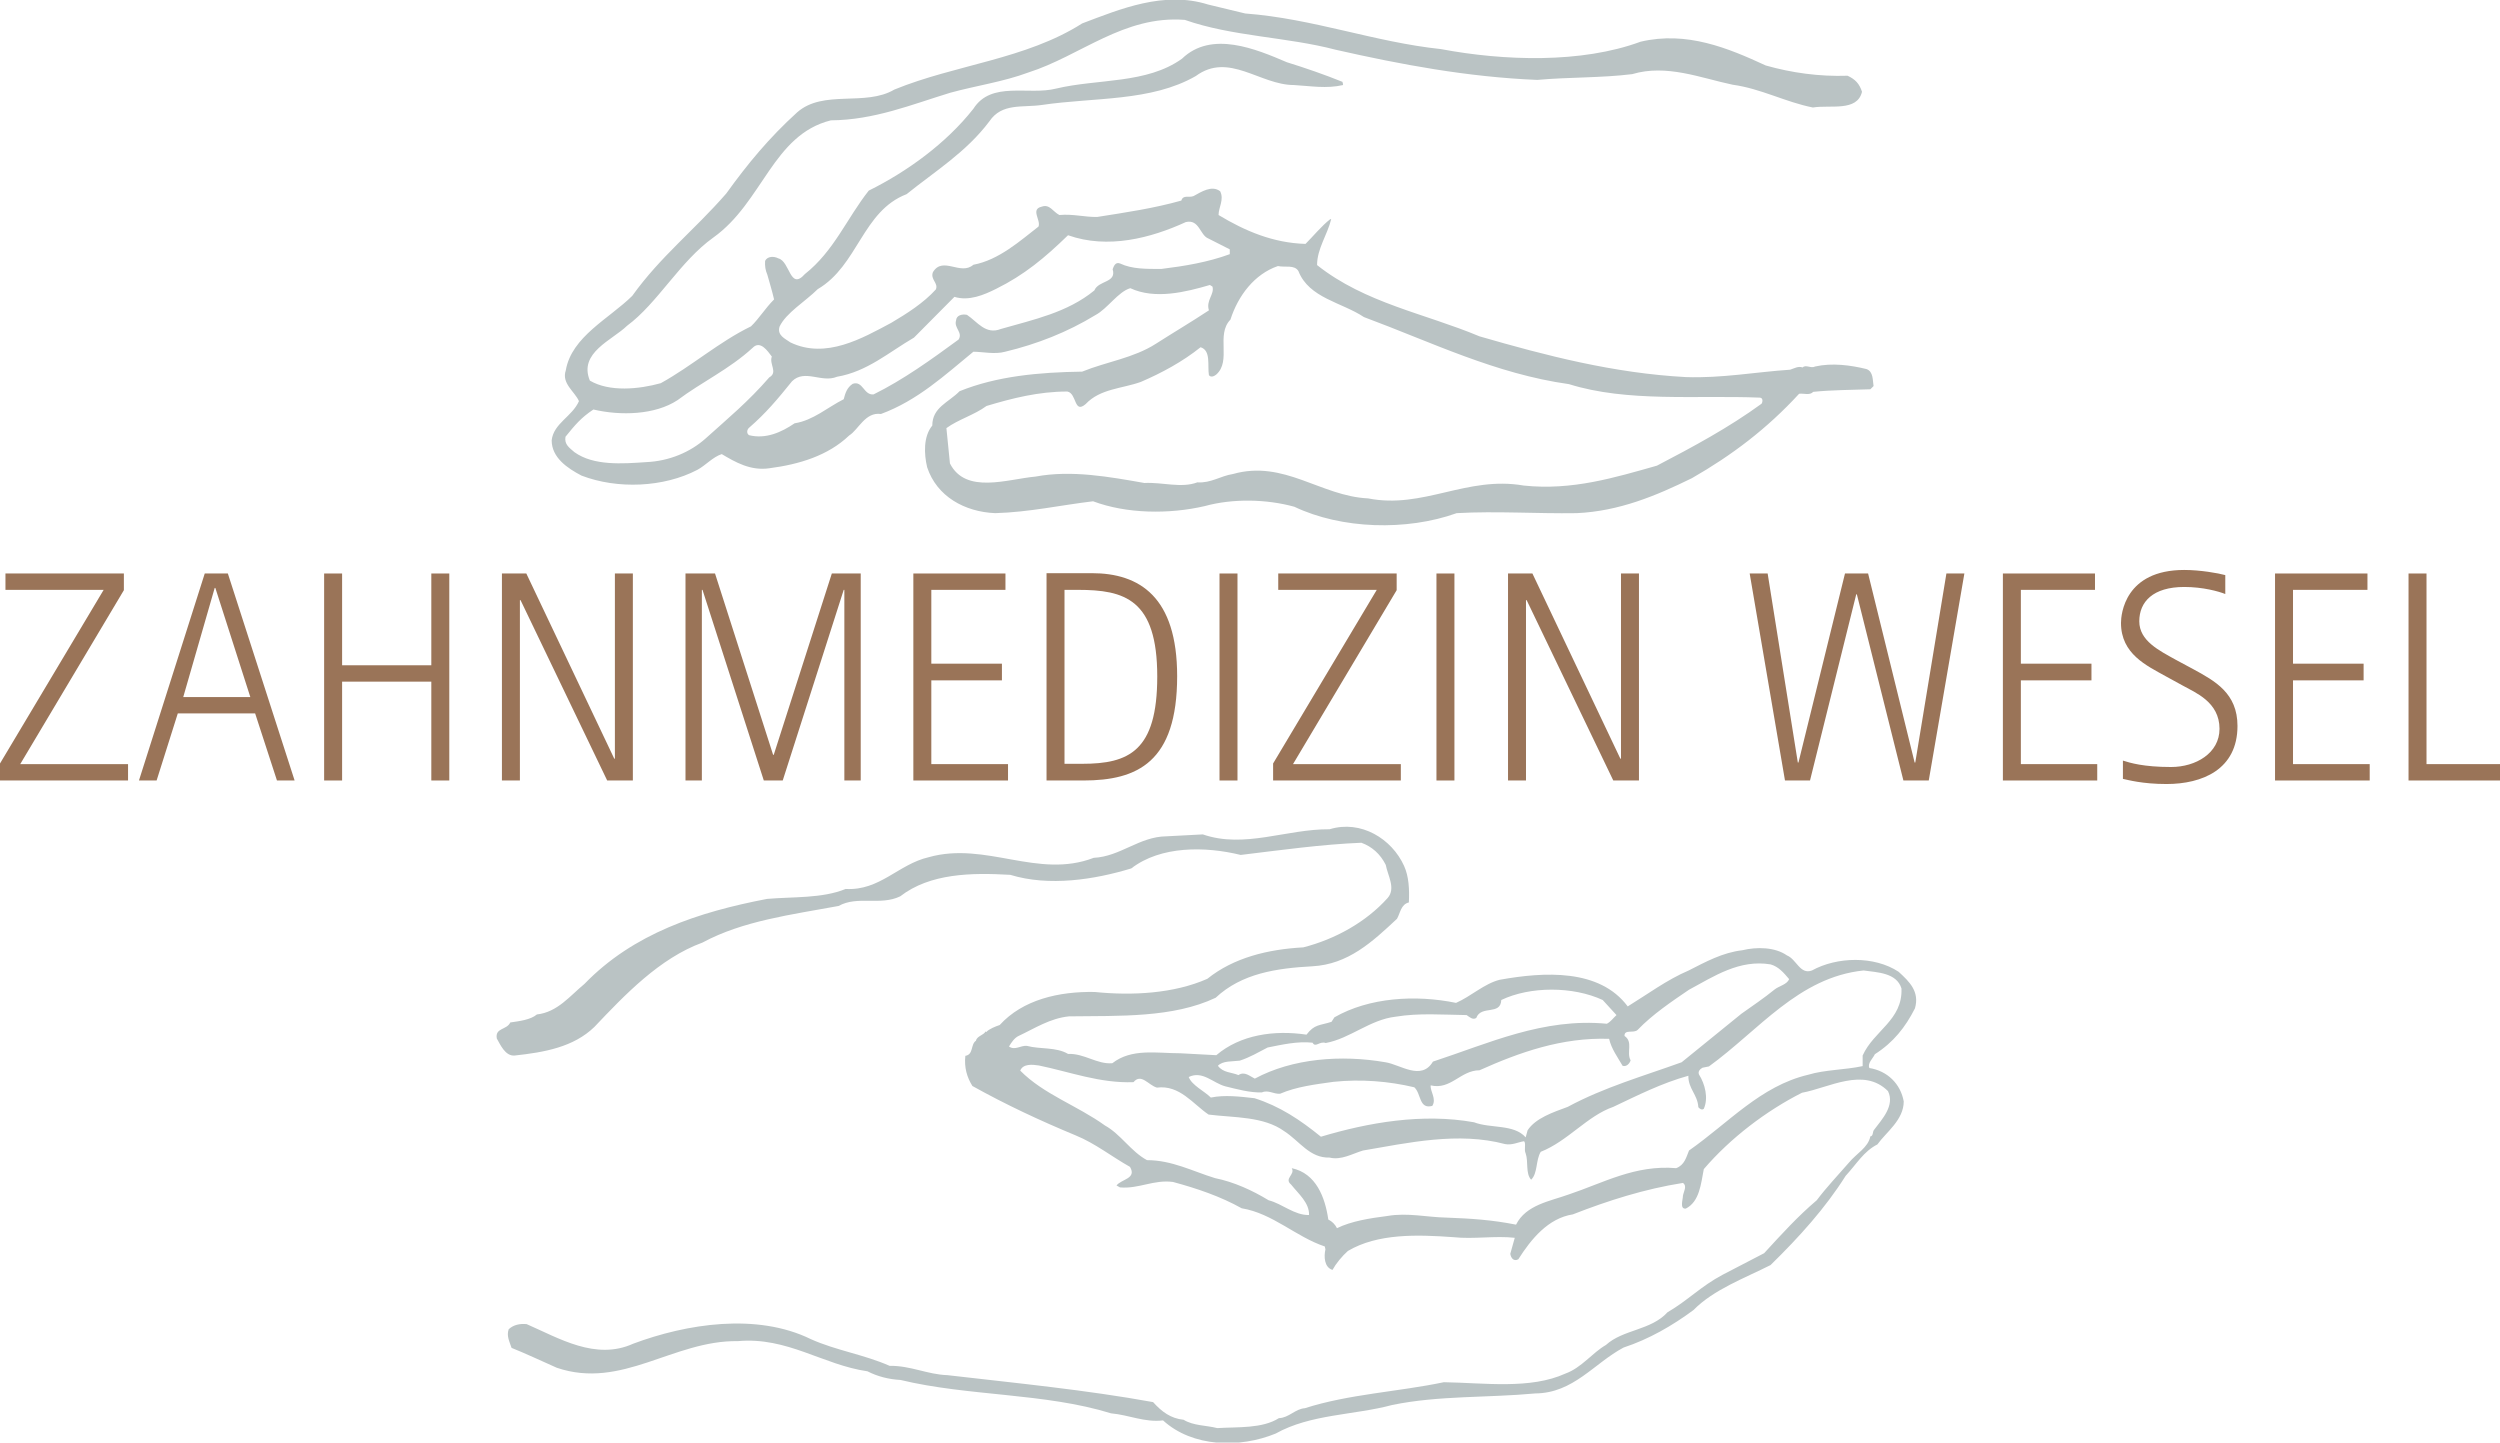 <?xml version="1.0" encoding="utf-8"?>
<!-- Generator: Adobe Illustrator 22.1.0, SVG Export Plug-In . SVG Version: 6.00 Build 0)  -->
<svg version="1.1" id="Ebene_1" xmlns="http://www.w3.org/2000/svg" xmlns:xlink="http://www.w3.org/1999/xlink" x="0px" y="0px"
	 viewBox="0 0 779 449.5" style="enable-background:new 0 0 779 449.5;" xml:space="preserve">
<style type="text/css">
	.st0{fill:#BAC3C4;}
	.st1{fill:#9A7458;}
	.st2{fill-rule:evenodd;clip-rule:evenodd;fill:#9A7458;}
</style>
<g>
	<path class="st0" d="M596.7,314.2c1.5-5.2-1.7-8.3-5.1-11.4c-7.6-5-19.2-4.7-27-0.4c-3.7,1.4-4.8-3.5-7.8-4.7
		c-3.7-2.6-9.4-2.7-13.9-1.6c-6.1,0.7-11.4,3.6-16.7,6.3c-6.8,2.9-12.8,7.4-19,11.2c-8.8-11.8-26-10.8-39.9-8.3
		c-4.8,1.2-9,5.2-13.6,7.2c-12.6-2.6-27.1-1.7-37.9,4.5l-0.9,1.4c-3.7,1.2-5.3,0.7-7.8,4c-10-1.5-20.6,0-28.1,6.4
		c-3.3-0.2-7.4-0.4-11.2-0.6c-7.4,0-15.2-1.6-21.2,3.1c-4.8,0.4-8.7-3.1-13.8-2.9c-3.7-2.2-8.7-1.4-12.8-2.5c-2-0.2-3.7,1.5-5.6,0.2
		c0.7-1.2,1.7-2.7,3-3.3c5.1-2.4,9.8-5.5,15.7-6.1c15.7-0.2,32.4,0.5,45.7-5.8c8.1-7.6,19-9.2,30.1-9.8c11.2-0.6,18.7-7.6,26.4-14.8
		c1-1.7,1.2-4.5,3.7-5.1c0.2-4.1,0-8.1-1.5-11.4c-3.8-8.4-13.4-14.4-23.2-11.4c-13.5-0.1-26.5,6.1-39.5,1.6l-11.4,0.6
		c-8.4,0.1-14.3,6.3-22.6,6.7c-17.4,6.7-33.6-5.2-51.4-0.2c-9.5,2.2-15.2,10.5-25.9,9.9c-7.3,3-16.5,2.4-24.5,3.1
		c-21.3,4.1-41.6,10.7-56.9,26.5c-4.5,3.7-8.4,8.8-14.8,9.5c-2,1.7-5.6,2.1-8.3,2.5c-1.1,2.4-4.8,1.6-4.2,5c1,1.7,2.6,5.6,5.6,5.3
		c9.2-1,18.3-2.6,24.8-8.9c9.5-10,20.3-21.4,33.7-26.3c12.6-6.8,27.8-8.7,42.4-11.4c5.9-3.3,13,0,19.2-3c9.3-7.2,22.2-7.4,34.3-6.7
		c12.1,3.7,26.2,1.5,37.7-2c9.2-7.1,23.1-6.9,34.1-4.2c12.4-1.5,25.3-3.3,37.6-3.8c3.3,1.2,5.9,3.5,7.6,6.9
		c0.6,3.3,3.2,7.3,0.6,10.3c-6.8,7.6-16.5,12.9-26.3,15.4c-11,0.6-21.7,3.2-29.9,9.8c-10.4,4.6-23.4,5.3-35.1,4.1
		c-11.2-0.2-22.4,2.4-29.6,10.3c-1.2,0.4-3.3,1.2-4.2,2.2l-0.2-0.2c-0.6,1.2-2.7,1.4-3,2.9c-1.7,1.1-0.7,4.3-3.3,4.7
		c-0.4,3.6,0.5,6.7,2.2,9.4c10.4,5.8,21.1,10.8,32.2,15.4c6.1,2.5,11.2,6.6,16.9,9.8c2.2,3.7-2.7,3.8-4.2,5.8l1.1,0.6
		c5.9,0.5,10.5-2.5,16.5-1.7c7.4,2,14.8,4.5,21.4,8.2c9.7,1.6,16.9,8.9,25.9,11.9l0.2,0.9c-0.5,2.2-0.4,5.6,2.2,6.4
		c1.1-2,3-4.3,4.8-5.9c9.3-5.5,21.6-5.1,32.8-4.3c6.4,0.7,13-0.5,19.2,0.2l-1.4,5c0.2,1.2,1,2.5,2.5,1.7c4-6.3,9.3-12.8,17-14
		c11-4.3,22.3-7.9,34.3-9.8c1.4,1,0.2,2.7,0,4c0,1.2-1.1,4.2,0.9,4c4.3-2.2,4.7-7.7,5.6-12.3c8.3-9.7,19.5-18.2,30.6-23.8
		c8.3-1.5,19.2-8.1,26.8-0.5c2.2,4.5-1.9,8.8-4.3,12c-0.6,0.6-0.2,2-1.2,2.1c-0.7,3.5-4.3,5.3-6.7,8.2c-3.2,3.7-7.1,7.8-10,11.7
		c-5.9,5-10.8,10.4-16.4,16.5l-12.9,6.7c-6.8,3.6-10.7,7.9-17.2,11.7c-5.2,5.7-13.8,5.3-19.2,10.2c-4.2,2.4-7.6,7.1-12.6,8.9
		c-11,5-25.2,2.9-37.9,2.7c-14.3,3-29.6,3.7-43.3,8.1c-3,0.2-5,3-8.1,3.1c-5.2,3.3-12.8,2.7-19.2,3.1c-3.5-0.9-7.4-0.7-10.5-2.6
		c-4-0.4-6.8-2.5-9.5-5.5c-20.9-3.8-42.5-5.9-64.1-8.4c-6.2-0.2-11.5-3-18-2.9c-7.9-3.5-16.7-4.8-24.5-8.3
		c-16.9-8.3-38.8-4.8-55.4,1.4c-11.7,5.3-23.1-1.7-33.2-6.1c-2.1-0.2-4.1,0.2-5.6,1.6c-0.7,2.1,0.2,3.7,0.9,5.8
		c4,1.6,9.4,4.1,14.1,6.2c20.3,6.9,36.3-8.6,56.4-8.3c15.4-1.4,26.5,7.4,40.4,9.4c3.1,1.6,6.6,2.5,10.3,2.7
		c21.1,5.1,44.9,4,65.6,10.4c5.6,0.5,10.5,2.9,16.2,2.2c9.2,8.4,23.9,8.7,35.1,4.1c10.9-6.1,24.4-5.7,36.3-8.9
		c14.5-3,29.6-2.2,44.6-3.6c11.9-0.1,18.3-9.4,27.5-14.3c7.9-2.6,15.2-6.8,21.8-11.7c6.3-6.4,15.9-9.9,24-14
		c9-8.8,17.1-17.8,23.4-27.8c3.5-3.8,5.6-7.6,9.9-9.8c2.7-3.8,8.2-7.6,8.2-13.4c-1-5.5-5.1-9.5-10.7-10.4c-0.7-1.5,1.2-3.1,1.7-4.3
		C590,324.8,593.7,320.1,596.7,314.2z M386.3,330.5c3.1-1,5.8-2.6,8.7-4.1c4.6-0.9,9.2-2,14-1.5c0.9,1.7,2.2-0.6,4.1,0.1
		c7.6-1.4,13.8-7.3,21.8-8.2c7.2-1.2,14.9-0.6,22.1-0.5c0.9,0.6,1.9,1.6,3,0.9c1.5-4.1,7.6-0.7,7.8-5.6c9-4.3,22.3-4.3,31.6,0
		l4.3,4.7c-1.2,1.1-1.7,2-3,2.7c-19.8-1.9-36.8,6.1-54.2,11.8c-3.6,6.1-10.2,0.9-14.8,0.2c-13.8-2.4-29-1.2-40.7,5.1
		c-1.5-0.7-3.2-2.4-5.1-1.1c-2.1-0.9-4.8-0.7-6.4-2.9C381,330.5,383.9,330.8,386.3,330.5z M381.8,338.5c3.7,0.9,7.6,2,11.4,1.9
		c2-0.9,3.7,0.6,5.7,0.4c5.1-2.2,10.9-2.9,16.6-3.7c8.6-0.9,17.2-0.2,25.2,1.7c2.2,2,1.4,6.9,5.6,5.8c1.4-2.2-0.7-4.5-0.5-6.4
		c6.3,1.5,9.3-4.7,15.2-4.7c12.5-5.6,25.7-10.3,40.4-9.8c0.7,3.1,2.7,5.8,4.2,8.4c1.2,0.4,2.2-0.7,2.5-1.7c-1.4-2.5,0.9-5.7-1.9-7.6
		c-0.1-2.2,2.9-0.7,4.1-1.9c4.6-4.8,10.7-8.9,16-12.5c7.8-4.2,15.7-9.5,25.4-7.9c2.5,0.7,4.1,2.6,5.8,4.6c-0.7,1.7-3.1,2.1-4.5,3.2
		c-3.3,2.7-6.9,5.1-10.4,7.6l-18.6,15.1c-11.9,4.3-24.2,7.8-35.5,13.9c-4.6,1.7-10,3.5-12.5,7.3l-0.6,2.2
		c-3.7-4.2-10.9-2.7-16.1-4.7c-16.1-2.9-33,0.1-47.7,4.5c-6.4-5.2-12.8-9.5-20.7-12c-4.5-0.5-9.3-1.1-13.6-0.2c-2-2-5.9-3.8-6.9-6.4
		C374.7,333.5,378,337.5,381.8,338.5z M580.4,328.9v3.3c-5.6,1.2-11.7,1.1-17,2.7c-14.8,3.5-24.8,15-37.1,23.6
		c-0.9,2.2-1.4,4.5-4,5.5c-12.8-1.1-22.7,4.6-33.5,8.2c-5.8,2.1-13.3,3.2-16.4,9.4c-7.6-1.5-13.9-1.9-21.8-2.2
		c-5.8-0.1-12.1-1.6-18.3-0.5c-5.5,0.7-11.2,1.6-15.7,3.8c-0.6-1.2-1.5-2.1-2.7-2.7c-1-6.9-3.8-14.4-11.4-16c1.2,2-2.5,3.2-0.2,5.1
		c2.4,3,5.7,5.7,5.6,9.5c-4.6,0.1-8.3-3.5-12.6-4.6c-5.1-3.1-10.8-5.7-16.7-6.9c-6.9-2.1-13.4-5.6-21.2-5.6
		c-5-2.7-8.2-8.1-13.1-10.8c-8.6-6.2-19.1-9.7-26.4-17.1c0.9-2.2,3.8-1.9,5.8-1.6c9.7,2,19.1,5.6,29.5,5.2c2.4-2.9,4.7,1,7.3,1.7
		c7.1-0.9,11.2,5.1,16.1,8.4c7.9,1,17.1,0.5,23.6,5.2c4.8,3.1,7.9,8.4,14.1,8.2c3.6,0.9,7.1-1.2,10.4-2.2c14.1-2.4,29.7-5.9,44.3-2
		c2.2,0.4,4-0.6,5.9-0.9c0.7,0.7-0.1,2.6,0.5,3.8c0.9,2.6-0.1,6.2,1.7,8.2c2.1-2,1.4-6.1,3-8.7c8.4-3.3,14.5-11.2,22.6-14
		c7.6-3.6,15.1-7.4,23.4-9.7c-0.1,4,2.9,5.9,3.1,9.8c0.4,0.5,1.1,1,1.7,0.5c1.5-3.3,0.4-7.7-1.5-10.7c-0.4-1,0.4-1.7,1.1-2.1l2-0.4
		c15.5-11.2,27.9-27.8,48.2-29.9c4.3,0.6,10.3,0.7,11.8,5.6C592.9,317.9,583.9,321.1,580.4,328.9z"/>
	<polygon class="st1" points="0,243.2 39.9,243.2 39.9,238.1 6.3,238.1 38.6,183.9 38.6,178.7 1.7,178.7 1.7,183.8 32.3,183.8 
		0,237.9 0,243.2 	"/>
	<path class="st2" d="M43.3,243.2h5.5l6.6-20.9h24.1l6.8,20.9h5.5L71,178.7h-7.2L43.3,243.2L43.3,243.2z M66.9,183.2h0.2l10.9,34
		H57.1L66.9,183.2L66.9,183.2z"/>
	<polygon class="st1" points="101,243.2 106.6,243.2 106.6,212.4 134.4,212.4 134.4,243.2 140,243.2 140,178.7 134.4,178.7 
		134.4,207.3 106.6,207.3 106.6,178.7 101,178.7 101,243.2 	"/>
	<polygon class="st1" points="156.4,243.2 162,243.2 162,187 162.2,187 189.2,243.2 197.2,243.2 197.2,178.7 191.6,178.7 
		191.6,236.4 191.4,236.4 164,178.7 156.4,178.7 156.4,243.2 	"/>
	<polygon class="st1" points="213.6,243.2 218.7,243.2 218.7,183.8 218.9,183.8 238,243.2 243.9,243.2 262.9,183.8 263.1,183.8 
		263.1,243.2 268.2,243.2 268.2,178.7 259.2,178.7 241.1,235.2 240.9,235.2 222.8,178.7 213.6,178.7 213.6,243.2 	"/>
	<polygon class="st1" points="284.6,243.2 314.1,243.2 314.1,238.1 290.2,238.1 290.2,212 312.2,212 312.2,206.8 290.2,206.8 
		290.2,183.8 313.3,183.8 313.3,178.7 284.6,178.7 284.6,243.2 	"/>
	<path class="st2" d="M326.1,243.2h11.5c16.8,0,29.2-5.7,29.2-32.5c0-24.7-11.7-32.1-26.6-32.1h-14.1V243.2L326.1,243.2z
		 M331.7,183.8h4.2c14.5,0,24.7,2.9,24.7,27c0,23.3-8.9,27.2-23.4,27.2h-5.5V183.8L331.7,183.8z"/>
	<polygon class="st1" points="380,243.2 385.6,243.2 385.6,178.7 380,178.7 380,243.2 	"/>
	<polygon class="st1" points="396.7,243.2 436.5,243.2 436.5,238.1 402.9,238.1 435.2,183.9 435.2,178.7 398.3,178.7 398.3,183.8 
		429,183.8 396.7,237.9 396.7,243.2 	"/>
	<polygon class="st1" points="447.6,243.2 453.2,243.2 453.2,178.7 447.6,178.7 447.6,243.2 	"/>
	<polygon class="st1" points="469.9,243.2 475.5,243.2 475.5,187 475.7,187 502.7,243.2 510.7,243.2 510.7,178.7 505.1,178.7 
		505.1,236.4 504.9,236.4 477.5,178.7 469.9,178.7 469.9,243.2 	"/>
	<polygon class="st1" points="556.2,243.2 564,243.2 578.4,185.2 578.6,185.2 593.1,243.2 601,243.2 612.1,178.7 606.5,178.7 
		596.8,237.6 596.6,237.6 582.1,178.7 574.9,178.7 560.4,237.6 560.2,237.6 550.8,178.7 545.2,178.7 556.2,243.2 	"/>
	<polygon class="st1" points="624.1,243.2 653.5,243.2 653.5,238.1 629.7,238.1 629.7,212 651.7,212 651.7,206.8 629.7,206.8 
		629.7,183.8 652.8,183.8 652.8,178.7 624.1,178.7 624.1,243.2 	"/>
	<path class="st1" d="M678,205.6c-5.2-2.9-11.4-5.9-11.4-12c0-6.1,4.3-10.7,14-10.7c5.9,0,10.8,1.4,12.8,2.2v-5.9
		c-2.2-0.6-7.8-1.6-12.8-1.6c-18.5,0-19.7,13.8-19.7,16.5c0,9.7,8,13.3,13.9,16.6l5.3,2.9c3.9,2.2,11.5,5.1,11.5,13.5
		c0,7.6-7.4,11.9-15.1,11.9c-8.6,0-12.8-1.3-15-2v5.7c1.5,0.3,6,1.6,13.6,1.6c11.1,0,22.1-4.5,22.1-18.1c0-10.2-7-14-13.8-17.7
		L678,205.6L678,205.6z"/>
	<polygon class="st1" points="708.9,243.2 738.4,243.2 738.4,238.1 714.5,238.1 714.5,212 736.5,212 736.5,206.8 714.5,206.8 
		714.5,183.8 737.7,183.8 737.7,178.7 708.9,178.7 708.9,243.2 	"/>
	<polygon class="st1" points="750.5,243.2 779,243.2 779,238.1 756.1,238.1 756.1,178.7 750.5,178.7 750.5,243.2 	"/>
	<path class="st0" d="M581.6,115c-4.9-1.2-10.7-2-16-0.8c-1.3,0.7-2.9-0.7-3.9,0.3c-1.4-0.5-2.6,0.3-3.9,0.7
		c-10.6,0.7-21.3,2.7-32.5,2.3c-22.4-1.2-43.6-6.7-64.3-12.7c-16.9-7.1-35.6-10.3-50.6-22.2c0-5.1,3.2-9.4,4.4-14.3h-0.3
		c-2.6,2-5.4,5.4-7.7,7.7c-10.1-0.3-18.8-4-27.1-9c0-2.4,1.8-4.8,0.5-7.4c-2.6-2-5.9,0.2-8.3,1.5c-1.5,0.6-3.2-0.5-3.8,1.4
		c-8.5,2.4-17.3,3.7-26.2,5.1c-3.8,0.1-7.6-1-11.8-0.6c-2-1-3-3.5-5.5-2.6c-3.6,0.8-0.2,4.2-1,6.2c-5.7,4.4-12.3,10.4-20.3,11.9
		c-4,3.5-9.5-2.8-12.6,2.3c-0.9,2.3,1.8,3.4,0.9,5.4c-3.8,4.2-9,7.5-13.9,10.4c-9,4.8-20.4,11.4-31.4,6.1c-1.7-1.2-4.2-2.2-3.4-4.9
		c2-4.3,8.1-7.9,11.9-11.7c12.6-7.4,13.9-24.3,27.7-29.6c8.8-7.1,18.6-13.1,25.8-22.7c3.9-5.8,10.3-4.2,16.4-5.1
		c16.2-2.4,34-1,47.9-9c10.3-7.6,20,2.8,30.6,2.8c5.2,0.3,10.1,1.2,15.3,0c0-0.3-0.1-0.7-0.2-1c-5.7-2.3-11.5-4.3-17.3-6.1
		c-9.6-4.1-23.5-10-32.7-1.1c-11,7.9-26.2,6.2-39.2,9.3c-8.6,2.2-20.2-2.5-25.8,6.3c-8.5,10.8-20.7,19.6-32.6,25.5
		c-6.8,8.6-10.8,18.8-19.9,26c-4.7,5.3-4.6-4-8.3-4.9c-1.3-0.7-3.4-0.7-4.1,0.8c-0.1,1.6,0.1,2.9,0.7,4.3c0.7,2.5,1.5,5.1,2.1,7.7
		c-2.8,2.8-4.7,6-7.2,8.4c-9.9,4.8-18.5,12.4-28.1,17.7c-6.8,1.9-16,2.8-22.1-0.8c-3.6-8.7,7-12.6,11.6-17.1
		c9.5-7,16.5-20.1,26.9-27.5c15.4-11,18.5-32,36.6-36.5c13.5-0.1,25.1-4.9,37.2-8.6c8-2.2,16.5-3.4,24.3-6.3
		c16.3-5.2,29.8-17.9,48.8-16.4c14.8,5.2,31.8,5.3,47,9.3c20.3,4.6,41,8.5,62.8,9.4c10-0.9,20-0.6,29.6-1.8
		c10.7-3.2,21.3,1.2,31.3,3.3c8.8,1.2,16.4,5.4,25,7.1c5.4-0.9,13.8,1.4,15.3-4.9c-0.8-2.5-2.1-3.9-4.5-5
		c-8.8,0.3-17.4-0.9-25.5-3.2c-11.7-5.4-24.6-10.8-39-7.4c-18.4,6.8-42.6,6-62.2,2.3c-20.8-2.2-39.8-9.5-61-11.1l-11.6-2.8
		c-13.7-4.3-27.3,1.4-39.2,5.9c-17.6,11.2-39.4,12.8-58.5,20.6c-9.1,5.4-22.1-0.1-30.3,7.1c-8.8,8-15.4,16-22.1,25.3
		c-10.2,11.7-20.4,19.5-29.3,31.9c-7.2,7.1-18.9,12.7-20.7,23.2c-1.4,4.1,2.8,6.6,4.1,9.6c-2.1,4.8-7.9,6.9-8.5,12.2
		c0,5.4,4.9,8.7,9.3,11c11.2,4.3,25.6,3.7,36.1-1.8c2.6-1.4,4.8-4,7.6-4.9c4.2,2.5,9,5.3,14.9,4.4c9.2-1.2,18.2-3.9,24.8-10.2
		c2.9-1.8,5-7.4,9.9-6.7c11.4-4.2,19.9-12.1,28.8-19.4c2.8,0,6.7,0.9,9.9,0c10-2.4,19.4-6.1,28.1-11.4c3.8-2,7.1-7.3,10.9-8.4
		c7.7,3.6,17.3,1.2,24.8-1l0.8,0.5c0.7,2.4-2.1,4.3-1.1,7.4c-5.6,3.7-11.2,7-16.5,10.4c-7,4.5-15.4,5.6-23,8.7
		c-13.5,0.2-26.6,1.4-38.2,6.1c-3.4,3.5-8.5,5-8.5,10.7c-2.8,3.4-2.6,8.8-1.6,13c3,9.1,11.7,13.9,21.2,14.3
		c10.6-0.3,20.4-2.5,30.5-3.7c10.4,3.9,23.6,4.1,34.8,1.5c8.7-2.4,19.2-2.2,27.9,0.2c14.7,7,35,7.6,50.6,2c12.4-0.7,25,0.2,37.4,0
		c13.2-0.6,24.7-5.4,35.9-10.9c12.4-7.1,23.4-15.4,33.4-26.3c1.5-0.2,3.3,0.6,4.4-0.6c5.9-0.6,12.2-0.6,17.8-0.8l1-1
		C583.5,118.6,583.8,115.8,581.6,115z M219.9,136.6c-4.8,4.3-11.4,7.1-18.6,7.4c-7.3,0.5-16.3,1.2-22.3-3.1
		c-1.6-1.4-3.2-2.4-2.8-4.8c3-3.7,4.8-5.9,8.7-8.5c8.5,2,19.2,1.7,26.2-2.9c7.6-5.7,16.1-9.6,23.4-16.3c2.4-2.5,4.7,1,6,2.7
		c-0.9,2.4,2,4.9-0.8,6.5C233.2,125.1,226.9,130.3,219.9,136.6z M361.9,83.8c-4.6,0-9.1,0.1-12.9-1.7c-1.5-0.6-2,1-2.3,1.8
		c1.3,4.3-4.4,3.4-5.7,6.6c-8.4,6.9-19,9.1-29.1,12c-4.8,1.9-7.3-2.2-10.6-4.4c-1.5-0.3-3.3,0.1-3.4,1.8c-0.7,2.3,2.2,3.7,0.8,5.9
		c-8.6,6.3-17.2,12.5-26.5,17.1c-3.1,0.3-3.3-4.4-6.5-3.3c-1.8,1.2-2.3,2.9-2.8,4.8c-5,2.5-9.5,6.6-15.3,7.5c-4.1,2.8-9,5-14.2,3.7
		c-0.9-0.6-0.6-1.8,0-2.3c5.3-4.6,8.8-8.8,13.4-14.5c4-3.9,9.2,0.6,14-1.4c9.4-1.6,16.1-7.6,24-12.2l12.6-12.7
		c4.5,1.4,9.2-0.6,13-2.5c8.7-4.3,15.1-9.6,22.4-16.7c12.4,4.4,25.8,0.9,36.7-4.1c4.2-1,4.4,4.1,7,5.1l6.7,3.4v1.5
		C376.4,81.7,369.2,82.9,361.9,83.8z M548.9,125.8c-10.3,7.5-21.3,13.4-32.6,19.3c-13.1,3.7-26.4,7.8-41.5,6.2
		c-17.8-3.1-31.3,7.4-48.5,4c-14.8-0.7-26.2-12.1-42.1-7.6c-3.9,0.6-6.9,2.9-11.1,2.6c-5,1.9-10.9-0.1-16.5,0.2
		c-10.8-1.9-22.7-4.1-33.9-2c-8.8,0.8-21.8,5.6-26.7-4.1l-1.1-11c3.7-2.7,8.7-4.1,12.5-6.9c8-2.4,16.2-4.5,25.2-4.5
		c3,0.6,2,7.1,5.7,3.9c4.5-4.8,11.4-4.8,17.2-6.9c6.5-2.8,13-6.3,18.6-10.8c3.3,1,2.1,5.7,2.6,8.7c0.7,0.9,1.8,0.2,2.3-0.2
		c4.8-4.3-0.2-12.4,4.4-17.1c2.4-7.5,7.5-14.2,14.8-16.7c2.2,0.5,5.2-0.5,6.4,1.6c3.3,8.4,13.5,9.7,20.4,14.3
		c21,7.8,41,17.7,63.9,20.9c18.2,5.7,39.6,3.4,59.4,4.2C549.4,123.9,549.3,125.2,548.9,125.8z"/>
</g>
</svg>
